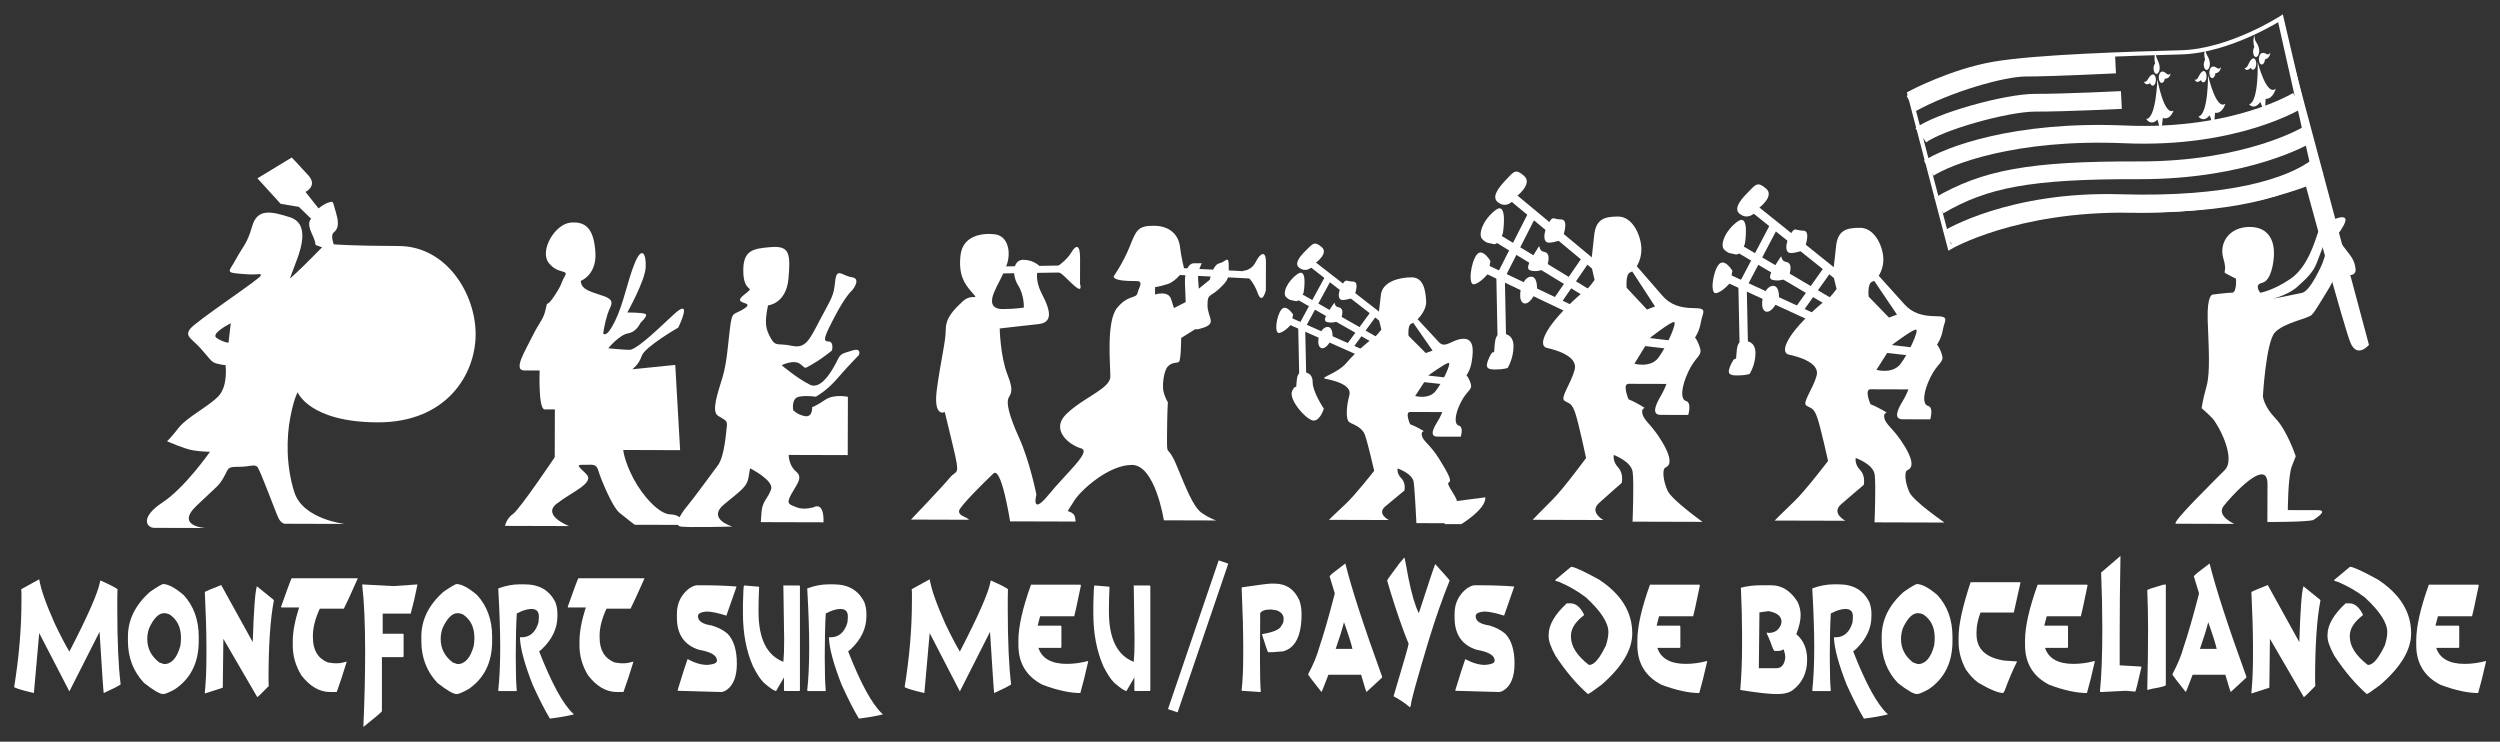 <?xml version="1.0" encoding="UTF-8" standalone="no"?>
<!-- Created with Inkscape (http://www.inkscape.org/) -->

<svg
   xmlns:dc="http://purl.org/dc/elements/1.1/"
   xmlns:cc="http://creativecommons.org/ns#"
   xmlns:rdf="http://www.w3.org/1999/02/22-rdf-syntax-ns#"
   xmlns:svg="http://www.w3.org/2000/svg"
   xmlns="http://www.w3.org/2000/svg"
   xmlns:sodipodi="http://sodipodi.sourceforge.net/DTD/sodipodi-0.dtd"
   xmlns:inkscape="http://www.inkscape.org/namespaces/inkscape"
   width="173.94mm"
   height="51.602mm"
   viewBox="0 0 616.323 182.84"
   id="svg10703"
   version="1.1"
   inkscape:version="0.91 r13725"
   sodipodi:docname="friseBlanc.svg"
   inkscape:export-filename="/home/mguillos/Downloads/frise.svg.png"
   inkscape:export-xdpi="90"
   inkscape:export-ydpi="90">
  <rect x="0" y="0" width="616.323" height="182.84" fill="#333333" stroke="none"/>
  <sodipodi:namedview
     id="base"
     pagecolor="#ffffff"
     bordercolor="#666666"
     borderopacity="1.0"
     inkscape:pageopacity="0.0"
     inkscape:pageshadow="2"
     inkscape:zoom="0.49497475"
     inkscape:cx="-224.27859"
     inkscape:cy="244.55406"
     inkscape:document-units="px"
     inkscape:current-layer="layer1"
     showgrid="false"
     fit-margin-top="1"
     fit-margin-left="1"
     fit-margin-right="1"
     fit-margin-bottom="1"
     inkscape:window-width="1366"
     inkscape:window-height="704"
     inkscape:window-x="0"
     inkscape:window-y="30"
     inkscape:window-maximized="1"
     units="mm" />
  <defs
     id="defs10705" />
  <g
     transform="translate(205.16,-278.806)"
     id="layer1"
     inkscape:groupmode="layer"
     inkscape:label="Layer 1">
    <path
       d="m 96.464,417.358 -12.5,36.666"
       style="fill:none;fill-opacity:1;fill-rule:evenodd;stroke:#ffffff;stroke-width:2.5;stroke-linecap:butt;stroke-linejoin:miter;stroke-miterlimit:10;stroke-dasharray:none;stroke-opacity:1"
       id="path6419"
       inkscape:connector-curvature="0" />
    <g
       transform="matrix(1.25,0,0,-1.25,-1074.073,887.358)"
       id="g8228">
      <g
         id="g6641"
         transform="translate(1151.322,384.262)">
        <path
           d="m 0,0 c 0,0 3.264,1.956 0.963,1.963 -2.3,0.007 -5.942,0.016 -5.942,0.016 0,0 0.02,6.682 0.791,8.646 l 0.774,1.964 c 0,0 -1.711,5.115 -4.004,7.479 -2.293,2.367 -2.479,4.332 -2.479,4.332 0,0 0.606,10.615 2.336,12.574 1.731,1.96 6.526,2.735 7.293,3.516 0.77,0.785 1.348,1.962 3.081,4.709 1.733,2.748 0.581,1.966 1.733,2.748 1.152,0.782 4.024,-0.406 3.838,1.559 -0.187,1.97 -1.142,2.759 -2.287,4.333 -1.146,1.574 -1.72,2.364 -2.49,1.186 -0.769,-1.176 -1.737,-4.32 -1.737,-4.32 0,0 -2.315,-5.497 -4.042,-5.886 -1.726,-0.385 -5.754,-1.163 -5.754,-1.163 0,0 3.071,0.78 4.799,2.345 1.731,1.568 3.074,2.744 3.848,4.707 0.772,1.966 1.351,3.534 1.351,3.534 0,0 2.496,1.566 3.266,2.743 0.771,1.177 1.733,2.747 0.392,2.751 -1.341,0.004 -4.221,-1.56 -4.8,-3.132 -0.58,-1.569 -1.938,-6.677 -5.394,-9.026 -3.457,-2.349 -5.949,-2.734 -5.949,-2.734 0,0 -1.337,1.579 0.39,1.967 1.725,0.386 2.31,3.924 2.316,5.889 0.006,1.964 -0.752,5.111 -4.777,5.122 -4.026,0.012 -6.143,-3.125 -5.194,-6.272 0.949,-3.151 -0.582,-2.358 0.949,-3.151 l 1.532,-0.79 c 0,0 0.183,-2.753 -0.775,-2.75 -0.958,0.003 -3.834,-0.38 -3.834,-0.38 0,0 -1.149,0.003 -0.973,-5.109 0.176,-5.111 0.547,-10.221 -0.229,-12.972 -0.775,-2.75 -0.971,-4.321 -0.971,-4.321 0,0 0.957,-0.789 2.103,-1.973 1.147,-1.182 4.769,-7.875 2.462,-10.226 -2.307,-2.353 -10.764,-10.583 -9.614,-10.587 1.15,-0.003 11.5,-0.033 11.5,-0.033 0,0 -3.636,1.583 -2.098,3.544 1.538,1.961 8.653,9.802 8.638,4.299 -0.016,-5.503 -0.022,-7.468 -0.022,-7.468 0,0 7.475,-0.022 9.01,0.367"
           style="fill:#ffffff;fill-opacity:1;fill-rule:nonzero;stroke:none"
           id="path6643"
           inkscape:connector-curvature="0" />
      </g>
      <g
         id="g6645"
         transform="translate(1145.09,483.344)">
        <path
           d="m 0,0 17.256,-64.521 c 0,0 -2.307,-2.743 -3.641,0.406 -1.332,3.146 -9.486,33.439 -9.486,33.439 L 5.855,-29.893 -0.768,-0.39 0,0 Z"
           style="fill:#ffffff;fill-opacity:1;fill-rule:nonzero;stroke:none"
           id="path6647"
           inkscape:connector-curvature="0" />
      </g>
      <g
         id="g6649"
         transform="translate(1063.665,428.348)">
        <path
           id="path6651"
           transform="matrix(0.8,0,0,-0.8,-368.535,58.494)"
           d="M 458.561 56.158 C 454.967 56.148 452.989 56.88 452.619 60.932 C 452.248 64.985 451.702 66.828 452.234 69.039 L 452.77 71.254 C 452.77 71.254 451.146 73.459 450.426 73.824 C 449.706 74.19 445.382 77.865 442.676 81.174 C 439.971 84.484 439.246 87.061 441.041 87.434 C 442.837 87.807 448.764 89.298 447.855 92.613 C 446.947 95.928 444.241 99.239 445.318 99.979 C 446.395 100.719 447.114 100.353 448.004 102.936 C 448.895 105.518 450.67 113.631 450.67 113.631 C 450.67 113.631 445.077 120.985 442.375 123.557 C 439.673 126.13 437.51 128.334 437.51 128.334 L 454.939 128.383 C 454.939 128.383 451.352 126.532 453.873 124.328 C 456.396 122.123 459.457 119.553 459.457 119.553 C 459.457 119.553 460.002 117.343 458.568 115.865 C 457.136 114.386 457.498 112.912 457.498 112.912 C 457.498 112.912 461.807 114.398 462.158 116.98 C 462.512 119.56 462.125 128.773 462.125 128.773 L 479.377 128.824 C 479.377 128.824 471.843 123.641 470.771 121.428 C 469.7 119.214 469.348 116.263 470.248 115.898 C 471.148 115.532 472.229 114.429 469.547 109.998 C 466.863 105.568 464.892 104.827 464.537 102.984 C 464.183 101.141 466.155 102.252 464.182 101.141 C 462.207 100.028 461.131 99.654 461.131 99.654 C 461.131 99.654 459.524 95.965 461.141 95.969 C 462.759 95.974 470.486 95.998 470.486 95.998 C 470.486 95.998 469.943 97.47 469.039 98.941 C 468.139 100.414 466.512 103.356 469.027 103.363 C 471.544 103.371 475.855 103.383 475.855 103.383 C 475.855 103.383 476.762 100.438 475.326 100.066 C 473.89 99.693 474.079 96.745 475.885 93.062 C 477.692 89.384 479.31 89.388 478.775 87.543 C 478.243 85.699 477.525 84.959 477.525 84.959 C 477.525 84.959 478.61 83.49 478.975 81.277 C 479.341 79.069 480.779 77.967 477.365 77.957 C 473.951 77.947 471.439 77.205 469.469 74.986 C 467.69 72.984 463.971 68.875 463.16 67.979 C 463.863 66.876 464.39 65.284 464.289 63.547 C 464.119 60.598 462.154 56.168 458.561 56.158 z M 462.031 69.213 L 467.664 77.561 L 465.686 78.291 L 460.668 73.117 C 460.668 73.117 460.318 69.802 461.578 69.436 C 461.725 69.393 461.878 69.313 462.031 69.213 z M 472.324 81.26 C 473.223 81.262 470.511 87.151 468.527 89.725 C 466.544 92.297 462.594 91.182 462.594 91.182 L 466.564 84.928 C 466.564 84.928 471.427 81.257 472.324 81.26 z "
           style="fill:#ffffff;fill-opacity:1;fill-rule:nonzero;stroke:none" />
      </g>
      <g
         id="g6653"
         transform="translate(1039.489,419.572)">
        <path
           d="M 0,0 C 0,0 1.869,-0.005 1.862,-2.364 1.855,-4.723 0.7,-6.488 0.7,-6.488 c 0,0 -0.863,-0.292 -2.444,-0.288 -1.581,0.005 -2.155,0.301 -1.144,2.362 1.013,2.06 0.863,-0.298 1.013,2.06 C -1.725,0.005 -1.149,0.004 0,0"
           style="fill:#ffffff;fill-opacity:1;fill-rule:nonzero;stroke:none"
           id="path6655"
           inkscape:connector-curvature="0" />
      </g>
      <g
         id="g6657"
         transform="translate(1042.01,445.805)">
        <path
           d="M 0,0 C 0,0 3.169,2.35 1.448,3.829 -0.273,5.308 -0.563,4.72 -2.292,2.955 -4.022,1.191 -4.889,-0.28 -3.741,-1.168 -2.594,-2.056 -1.156,-1.766 0,0"
           style="fill:#ffffff;fill-opacity:1;fill-rule:nonzero;stroke:none"
           id="path6659"
           inkscape:connector-curvature="0" />
      </g>
      <g
         id="g6661"
         transform="translate(1039.258,438.736)">
        <path
           d="M 0,0 C 0,0 1.023,6.189 -1.426,4.427 -3.873,2.664 -5.032,-0.28 -4.029,-1.167 -3.025,-2.055 -2.881,-1.761 -1.875,-2.059 -0.869,-2.355 0,0 0,0"
           style="fill:#ffffff;fill-opacity:1;fill-rule:nonzero;stroke:none"
           id="path6663"
           inkscape:connector-curvature="0" />
      </g>
      <g
         id="g6665"
         transform="translate(1036.799,433.437)">
        <path
           d="m 0,0 c 0,0 -1.574,2.659 -2.729,1.188 -1.154,-1.47 -1.742,-5.892 -0.447,-5.601 1.295,0.292 2.738,2.055 2.738,2.055 L 0,0 Z"
           style="fill:#ffffff;fill-opacity:1;fill-rule:nonzero;stroke:none"
           id="path6667"
           inkscape:connector-curvature="0" />
      </g>
      <g
         id="g6669"
         transform="translate(1045.983,428.103)">
        <path
           d="M 0,0 C 0,0 0.15,2.359 -1.144,2.362 -2.437,2.366 -3.449,0.306 -3.311,-1.464 -3.173,-3.233 -1.448,-3.533 0,0"
           style="fill:#ffffff;fill-opacity:1;fill-rule:nonzero;stroke:none"
           id="path6671"
           inkscape:connector-curvature="0" />
      </g>
      <g
         id="g6673"
         transform="translate(1047.863,432.226)">
        <path
           d="M 0,0 C 0,0 1.158,2.649 -0.422,2.95 -2.002,3.248 -0.848,5.015 -2.002,3.248 -3.158,1.483 -4.313,-0.283 -3.164,-0.58 -2.014,-0.879 -0.863,-0.587 0,0"
           style="fill:#ffffff;fill-opacity:1;fill-rule:nonzero;stroke:none"
           id="path6675"
           inkscape:connector-curvature="0" />
      </g>
      <g
         id="g6677"
         transform="translate(1050.898,437.524)">
        <path
           d="M 0,0 C 0,0 1.592,3.827 -0.133,3.832 -1.858,3.837 -1.712,4.722 -2.723,2.956 -3.734,1.189 -3.74,-0.579 -2.59,-0.583 -1.439,-0.586 0,0 0,0"
           style="fill:#ffffff;fill-opacity:1;fill-rule:nonzero;stroke:none"
           id="path6679"
           inkscape:connector-curvature="0" />
      </g>
      <g
         id="g6681"
         transform="translate(1040.572,446.103)">
        <path
           d="M 0,0 18.071,-14.498"
           style="fill:none;stroke:#ffffff;stroke-width:1.647;stroke-linecap:butt;stroke-linejoin:miter;stroke-miterlimit:10;stroke-dasharray:none;stroke-opacity:1"
           id="path6683"
           inkscape:connector-curvature="0" />
      </g>
      <g
         id="g6685"
         transform="translate(1037.531,438.152)">
        <path
           d="M 0,0 19.086,-11.259"
           style="fill:none;stroke:#ffffff;stroke-width:1.647;stroke-linecap:butt;stroke-linejoin:miter;stroke-miterlimit:10;stroke-dasharray:none;stroke-opacity:1"
           id="path6687"
           inkscape:connector-curvature="0" />
      </g>
      <g
         id="g6689"
         transform="translate(1035.213,432.263)">
        <path
           d="M 0,0 18.09,-8.309"
           style="fill:none;stroke:#ffffff;stroke-width:1.647;stroke-linecap:butt;stroke-linejoin:miter;stroke-miterlimit:10;stroke-dasharray:none;stroke-opacity:1"
           id="path6691"
           inkscape:connector-curvature="0" />
      </g>
      <g
         id="g6693"
         transform="translate(1045.162,442.554)">
        <path
           d="M 0,0 -6.359,-12.071"
           style="fill:none;stroke:#ffffff;stroke-width:1.647;stroke-linecap:butt;stroke-linejoin:miter;stroke-miterlimit:10;stroke-dasharray:none;stroke-opacity:1"
           id="path6695"
           inkscape:connector-curvature="0" />
      </g>
      <g
         id="g6697"
         transform="translate(1038.803,430.482)">
        <path
           d="M 0,0 0.252,-12.384"
           style="fill:none;stroke:#ffffff;stroke-width:1.647;stroke-linecap:butt;stroke-linejoin:miter;stroke-miterlimit:10;stroke-dasharray:none;stroke-opacity:1"
           id="path6699"
           inkscape:connector-curvature="0" />
      </g>
      <g
         id="g6701"
         transform="translate(1055.775,433.972)">
        <path
           d="M 0,0 -6.063,-8.532"
           style="fill:none;stroke:#ffffff;stroke-width:1.647;stroke-linecap:butt;stroke-linejoin:miter;stroke-miterlimit:10;stroke-dasharray:none;stroke-opacity:1"
           id="path6703"
           inkscape:connector-curvature="0" />
      </g>
      <g
         id="g6705"
         transform="translate(1068.382,418.899)" />
      <g
         id="g6709"
         transform="translate(1072.977,417.412)">
        <path
           d="M 0,0 -7.903,0.907"
           style="fill:none;stroke:#ffffff;stroke-width:1.647;stroke-linecap:butt;stroke-linejoin:miter;stroke-miterlimit:10;stroke-dasharray:none;stroke-opacity:1"
           id="path6711"
           inkscape:connector-curvature="0" />
      </g>
      <g
         id="g6713"
         transform="translate(1015.945,430.083)">
        <path
           id="path6715"
           transform="matrix(0.8,0,0,-0.8,-320.815,56.759)"
           d="M 398.912 53.383 C 395.318 53.373 393.341 54.129 392.971 58.33 C 392.597 62.525 392.053 64.432 392.586 66.725 L 393.119 69.018 C 393.119 69.018 391.493 71.306 390.773 71.686 C 390.053 72.063 385.732 75.868 383.025 79.297 C 380.32 82.724 379.593 85.396 381.391 85.779 C 383.186 86.168 389.11 87.709 388.201 91.146 C 387.294 94.579 384.589 98.007 385.666 98.775 C 386.742 99.543 387.46 99.16 388.352 101.836 C 389.242 104.511 391.014 112.914 391.014 112.914 C 391.014 112.914 385.421 120.535 382.719 123.197 C 380.016 125.865 377.854 128.148 377.854 128.148 L 395.281 128.199 C 395.281 128.199 391.695 126.28 394.219 123.996 C 396.74 121.711 399.801 119.047 399.801 119.047 C 399.801 119.047 400.348 116.759 398.914 115.229 C 397.482 113.697 397.846 112.17 397.846 112.17 C 397.846 112.17 402.153 113.711 402.504 116.385 C 402.858 119.056 402.469 128.602 402.469 128.602 L 419.721 128.652 C 419.721 128.652 412.19 123.281 411.117 120.99 C 410.046 118.695 409.692 115.643 410.594 115.262 C 411.493 114.882 412.576 113.742 409.895 109.154 C 407.211 104.563 405.235 103.79 404.883 101.883 C 404.53 99.973 406.504 101.124 404.531 99.973 C 402.556 98.824 401.479 98.438 401.479 98.438 C 401.479 98.438 399.871 94.617 401.488 94.621 C 403.106 94.625 410.834 94.648 410.834 94.648 C 410.834 94.648 410.289 96.172 409.387 97.699 C 408.484 99.222 406.859 102.273 409.375 102.279 C 411.89 102.287 416.201 102.299 416.201 102.299 C 416.201 102.299 417.108 99.245 415.672 98.861 C 414.234 98.474 414.425 95.422 416.232 91.605 C 418.04 87.794 419.658 87.797 419.125 85.889 C 418.591 83.979 417.873 83.215 417.873 83.215 C 417.873 83.215 418.956 81.692 419.322 79.402 C 419.689 77.112 421.13 75.971 417.715 75.961 C 414.301 75.951 411.788 75.18 409.818 72.883 C 408.039 70.809 404.32 66.554 403.51 65.627 C 404.213 64.486 404.741 62.835 404.641 61.035 C 404.468 57.98 402.506 53.394 398.912 53.383 z M 402.381 66.904 L 408.014 75.551 L 406.033 76.311 L 401.02 70.949 C 401.02 70.949 400.67 67.513 401.93 67.133 C 402.076 67.089 402.228 67.007 402.381 66.904 z M 412.674 79.383 C 413.573 79.385 410.86 85.485 408.875 88.15 C 406.89 90.817 402.939 89.66 402.939 89.66 L 406.912 83.182 C 406.912 83.182 411.776 79.38 412.674 79.383 z "
           style="fill:#ffffff;fill-opacity:1;fill-rule:nonzero;stroke:none" />
      </g>
      <g
         id="g6717"
         transform="translate(991.769,420.99)">
        <path
           d="M 0,0 C 0,0 1.869,-0.006 1.862,-2.45 1.854,-4.895 0.699,-6.722 0.699,-6.722 c 0,0 -0.863,-0.304 -2.444,-0.299 -1.581,0.004 -2.155,0.312 -1.143,2.448 1.012,2.135 0.862,-0.31 1.012,2.135 C -1.725,0.005 -1.149,0.003 0,0"
           style="fill:#ffffff;fill-opacity:1;fill-rule:nonzero;stroke:none"
           id="path6719"
           inkscape:connector-curvature="0" />
      </g>
      <g
         id="g6721"
         transform="translate(994.29,448.166)">
        <path
           d="M 0,0 C 0,0 3.171,2.432 1.449,3.964 -0.271,5.496 -0.56,4.885 -2.291,3.057 -4.021,1.231 -4.888,-0.293 -3.741,-1.214 -2.593,-2.134 -1.155,-1.831 0,0"
           style="fill:#ffffff;fill-opacity:1;fill-rule:nonzero;stroke:none"
           id="path6723"
           inkscape:connector-curvature="0" />
      </g>
      <g
         id="g6725"
         transform="translate(991.539,440.841)">
        <path
           d="M 0,0 C 0,0 1.023,6.412 -1.425,4.585 -3.875,2.762 -5.033,-0.29 -4.029,-1.208 -3.025,-2.129 -2.881,-1.823 -1.876,-2.133 -0.87,-2.439 0,0 0,0"
           style="fill:#ffffff;fill-opacity:1;fill-rule:nonzero;stroke:none"
           id="path6727"
           inkscape:connector-curvature="0" />
      </g>
      <g
         id="g6729"
         transform="translate(989.078,435.353)">
        <path
           d="m 0,0 c 0,0 -1.572,2.752 -2.727,1.229 -1.154,-1.524 -1.743,-6.104 -0.449,-5.801 1.295,0.3 2.738,2.129 2.738,2.129 L 0,0 Z"
           style="fill:#ffffff;fill-opacity:1;fill-rule:nonzero;stroke:none"
           id="path6731"
           inkscape:connector-curvature="0" />
      </g>
      <g
         id="g6733"
         transform="translate(998.263,429.827)">
        <path
           d="M 0,0 C 0,0 0.15,2.443 -1.144,2.447 -2.437,2.451 -3.449,0.316 -3.312,-1.518 -3.172,-3.35 -1.448,-3.66 0,0"
           style="fill:#ffffff;fill-opacity:1;fill-rule:nonzero;stroke:none"
           id="path6735"
           inkscape:connector-curvature="0" />
      </g>
      <g
         id="g6737"
         transform="translate(1000.144,434.096)">
        <path
           d="m 0,0 c 0,0 1.156,2.749 -0.424,3.057 -1.58,0.31 -0.425,2.139 -1.58,0.31 C -3.159,1.538 -4.314,-0.29 -3.165,-0.599 -2.016,-0.907 -0.865,-0.605 0,0"
           style="fill:#ffffff;fill-opacity:1;fill-rule:nonzero;stroke:none"
           id="path6739"
           inkscape:connector-curvature="0" />
      </g>
      <g
         id="g6741"
         transform="translate(1003.179,439.587)">
        <path
           d="M 0,0 C 0,0 1.593,3.967 -0.132,3.972 -1.858,3.977 -1.712,4.891 -2.723,3.063 -3.733,1.231 -3.739,-0.6 -2.59,-0.604 -1.439,-0.606 0,0 0,0"
           style="fill:#ffffff;fill-opacity:1;fill-rule:nonzero;stroke:none"
           id="path6743"
           inkscape:connector-curvature="0" />
      </g>
      <g
         id="g6745"
         transform="translate(992.854,448.474)">
        <path
           d="M 0,0 18.07,-15.017"
           style="fill:none;stroke:#ffffff;stroke-width:1.676;stroke-linecap:butt;stroke-linejoin:miter;stroke-miterlimit:10;stroke-dasharray:none;stroke-opacity:1"
           id="path6747"
           inkscape:connector-curvature="0" />
      </g>
      <g
         id="g6749"
         transform="translate(989.811,440.234)">
        <path
           d="M 0,0 19.086,-11.658"
           style="fill:none;stroke:#ffffff;stroke-width:1.676;stroke-linecap:butt;stroke-linejoin:miter;stroke-miterlimit:10;stroke-dasharray:none;stroke-opacity:1"
           id="path6751"
           inkscape:connector-curvature="0" />
      </g>
      <g
         id="g6753"
         transform="translate(987.494,434.133)">
        <path
           d="M 0,0 18.088,-8.603"
           style="fill:none;stroke:#ffffff;stroke-width:1.676;stroke-linecap:butt;stroke-linejoin:miter;stroke-miterlimit:10;stroke-dasharray:none;stroke-opacity:1"
           id="path6755"
           inkscape:connector-curvature="0" />
      </g>
      <g
         id="g6757"
         transform="translate(997.443,444.795)">
        <path
           d="M 0,0 -6.361,-12.503"
           style="fill:none;stroke:#ffffff;stroke-width:1.676;stroke-linecap:butt;stroke-linejoin:miter;stroke-miterlimit:10;stroke-dasharray:none;stroke-opacity:1"
           id="path6759"
           inkscape:connector-curvature="0" />
      </g>
      <g
         id="g6761"
         transform="translate(991.082,432.292)">
        <path
           d="M 0,0 0.252,-12.829"
           style="fill:none;stroke:#ffffff;stroke-width:1.676;stroke-linecap:butt;stroke-linejoin:miter;stroke-miterlimit:10;stroke-dasharray:none;stroke-opacity:1"
           id="path6763"
           inkscape:connector-curvature="0" />
      </g>
      <g
         id="g6765"
         transform="translate(1008.056,435.907)">
        <path
           d="M 0,0 -6.063,-8.838"
           style="fill:none;stroke:#ffffff;stroke-width:1.676;stroke-linecap:butt;stroke-linejoin:miter;stroke-miterlimit:10;stroke-dasharray:none;stroke-opacity:1"
           id="path6767"
           inkscape:connector-curvature="0" />
      </g>
      <g
         id="g6769"
         transform="translate(1020.66,420.296)" />
      <g
         id="g6773"
         transform="translate(1025.256,418.756)">
        <path
           d="M 0,0 -7.903,0.939"
           style="fill:none;stroke:#ffffff;stroke-width:1.676;stroke-linecap:butt;stroke-linejoin:miter;stroke-miterlimit:10;stroke-dasharray:none;stroke-opacity:1"
           id="path6775"
           inkscape:connector-curvature="0" />
      </g>
      <g
         id="g6777"
         transform="translate(972.926,420.618)">
        <path
           id="path6779"
           transform="matrix(0.8,0,0,-0.8,-277.796,66.223)"
           d="M 348.018 68.371 C 344.971 68.362 340.735 69.436 340.42 72.768 C 340.106 76.096 339.644 77.608 340.096 79.43 L 340.547 81.246 C 340.547 81.246 339.173 83.063 338.562 83.361 C 337.952 83.661 334.289 86.681 331.998 89.398 C 329.704 92.121 325.222 93.065 326.744 93.371 C 328.265 93.682 333.43 94.718 332.662 97.441 C 331.891 100.166 331.73 103.466 332.643 104.076 C 333.554 104.686 335.76 105.16 336.514 107.281 C 337.27 109.407 338.775 116.072 338.775 116.072 C 338.775 116.072 334.034 122.118 331.744 124.23 C 329.454 126.347 327.623 128.156 327.623 128.156 L 342.393 128.199 C 342.393 128.199 339.352 126.677 341.488 124.867 C 343.626 123.056 346.223 120.941 346.223 120.941 C 346.223 120.941 346.683 119.125 345.469 117.91 C 344.252 116.7 344.562 115.486 344.562 115.486 C 344.562 115.486 348.21 116.711 348.512 118.83 C 348.809 120.95 349.188 128.965 349.188 128.965 L 357.367 128.99 C 357.367 128.99 359.91 124.766 359 122.947 C 358.091 121.126 356.454 119.19 357.217 118.889 C 357.978 118.587 357.044 116.736 354.771 113.09 C 352.498 109.452 350.824 108.841 350.525 107.322 C 350.224 105.812 351.897 106.724 350.225 105.812 C 348.553 104.896 347.639 104.59 347.639 104.59 C 347.639 104.59 346.276 101.559 347.646 101.562 C 349.018 101.567 355.566 101.586 355.566 101.586 C 355.566 101.586 355.106 102.793 354.342 104.004 C 353.577 105.211 352.199 107.632 354.33 107.639 C 356.463 107.645 360.119 107.656 360.119 107.656 C 360.119 107.656 360.887 105.234 359.668 104.928 C 358.452 104.623 358.613 102.199 360.143 99.174 C 361.674 96.15 363.047 96.153 362.592 94.637 C 362.141 93.122 361.531 92.514 361.531 92.514 C 361.531 92.514 362.449 91.307 362.758 89.488 C 363.069 87.675 363.806 83.525 360.912 83.518 C 358.018 83.509 356.373 86.14 354.703 84.316 C 353.231 82.711 350.285 79.556 349.482 78.695 C 350.566 77.608 351.69 75.878 351.594 74.277 C 351.447 71.854 351.063 68.379 348.018 68.371 z M 348.398 79.572 L 353.174 86.432 L 351.498 87.035 L 347.244 82.779 C 347.244 82.779 346.948 80.056 348.016 79.756 C 348.125 79.725 348.26 79.652 348.398 79.572 z M 357.123 89.473 C 357.887 89.475 355.589 94.316 353.906 96.43 C 352.224 98.548 348.879 97.627 348.879 97.627 L 352.242 92.486 C 352.242 92.486 356.363 89.47 357.123 89.473 z "
           style="fill:#ffffff;fill-opacity:1;fill-rule:nonzero;stroke:none" />
      </g>
      <g
         id="g6781"
         transform="translate(952.438,413.408)">
        <path
           d="M 0,0 C 0,0 1.584,-0.005 1.578,-1.945 1.572,-3.884 3.783,-7.16 3.783,-7.16 c 0,0 -0.679,-2.357 -2.019,-2.353 -1.342,0.004 -5.07,4.189 -4.211,5.884 0.857,1.693 0.73,-0.245 0.857,1.693 C -1.461,0.004 -0.975,0.003 0,0"
           style="fill:#ffffff;fill-opacity:1;fill-rule:nonzero;stroke:none"
           id="path6783"
           inkscape:connector-curvature="0" />
      </g>
      <g
         id="g6785"
         transform="translate(954.57,434.965)">
        <path
           d="M 0,0 C 0,0 2.687,1.93 1.229,3.146 -0.23,4.361 -0.477,3.879 -1.941,2.428 -3.408,0.978 -4.143,-0.231 -3.17,-0.96 -2.197,-1.69 -0.979,-1.449 0,0"
           style="fill:#ffffff;fill-opacity:1;fill-rule:nonzero;stroke:none"
           id="path6787"
           inkscape:connector-curvature="0" />
      </g>
      <g
         id="g6789"
         transform="translate(952.238,429.157)">
        <path
           d="M 0,0 C 0,0 0.868,5.087 -1.206,3.637 -3.281,2.189 -4.264,-0.23 -3.412,-0.961 -2.563,-1.691 -2.439,-1.447 -1.588,-1.694 -0.734,-1.936 0,0 0,0"
           style="fill:#ffffff;fill-opacity:1;fill-rule:nonzero;stroke:none"
           id="path6791"
           inkscape:connector-curvature="0" />
      </g>
      <g
         id="g6793"
         transform="translate(950.155,424.803)">
        <path
           d="m 0,0 c 0,0 -1.333,2.182 -2.313,0.974 -0.977,-1.209 -1.475,-4.842 -0.377,-4.603 1.096,0.24 2.32,1.69 2.32,1.69 L 0,0 Z"
           style="fill:#ffffff;fill-opacity:1;fill-rule:nonzero;stroke:none"
           id="path6795"
           inkscape:connector-curvature="0" />
      </g>
      <g
         id="g6797"
         transform="translate(957.939,420.416)">
        <path
           d="M 0,0 C 0,0 0.128,1.941 -0.969,1.944 -2.065,1.947 -2.922,0.254 -2.805,-1.203 -2.688,-2.655 -1.226,-2.903 0,0"
           style="fill:#ffffff;fill-opacity:1;fill-rule:nonzero;stroke:none"
           id="path6799"
           inkscape:connector-curvature="0" />
      </g>
      <g
         id="g6801"
         transform="translate(959.535,423.803)">
        <path
           d="M 0,0 C 0,0 0.979,2.181 -0.359,2.424 -1.699,2.673 -0.721,4.122 -1.699,2.673 -2.678,1.222 -3.658,-0.229 -2.683,-0.476 -1.709,-0.721 -0.733,-0.481 0,0"
           style="fill:#ffffff;fill-opacity:1;fill-rule:nonzero;stroke:none"
           id="path6803"
           inkscape:connector-curvature="0" />
      </g>
      <g
         id="g6805"
         transform="translate(962.106,428.158)">
        <path
           d="M 0,0 C 0,0 1.348,3.147 -0.113,3.151 -1.576,3.155 -1.451,3.881 -2.309,2.429 -3.166,0.979 -3.17,-0.475 -2.195,-0.478 -1.22,-0.48 0,0 0,0"
           style="fill:#ffffff;fill-opacity:1;fill-rule:nonzero;stroke:none"
           id="path6807"
           inkscape:connector-curvature="0" />
      </g>
      <g
         id="g6809"
         transform="translate(953.354,435.211)">
        <path
           d="M 0,0 15.316,-11.918"
           style="fill:none;stroke:#ffffff;stroke-width:1.375;stroke-linecap:butt;stroke-linejoin:miter;stroke-miterlimit:10;stroke-dasharray:none;stroke-opacity:1"
           id="path6811"
           inkscape:connector-curvature="0" />
      </g>
      <g
         id="g6813"
         transform="translate(950.775,428.676)">
        <path
           d="M 0,0 16.177,-9.254"
           style="fill:none;stroke:#ffffff;stroke-width:1.375;stroke-linecap:butt;stroke-linejoin:miter;stroke-miterlimit:10;stroke-dasharray:none;stroke-opacity:1"
           id="path6815"
           inkscape:connector-curvature="0" />
      </g>
      <g
         id="g6817"
         transform="translate(948.812,423.834)">
        <path
           d="M 0,0 15.332,-6.825"
           style="fill:none;stroke:#ffffff;stroke-width:1.375;stroke-linecap:butt;stroke-linejoin:miter;stroke-miterlimit:10;stroke-dasharray:none;stroke-opacity:1"
           id="path6819"
           inkscape:connector-curvature="0" />
      </g>
      <g
         id="g6821"
         transform="translate(957.244,432.294)">
        <path
           d="M 0,0 -5.391,-9.919"
           style="fill:none;stroke:#ffffff;stroke-width:1.375;stroke-linecap:butt;stroke-linejoin:miter;stroke-miterlimit:10;stroke-dasharray:none;stroke-opacity:1"
           id="path6823"
           inkscape:connector-curvature="0" />
      </g>
      <g
         id="g6825"
         transform="translate(951.854,422.375)">
        <path
           d="M 0,0 0.215,-10.18"
           style="fill:none;stroke:#ffffff;stroke-width:1.375;stroke-linecap:butt;stroke-linejoin:miter;stroke-miterlimit:10;stroke-dasharray:none;stroke-opacity:1"
           id="path6827"
           inkscape:connector-curvature="0" />
      </g>
      <g
         id="g6829"
         transform="translate(966.239,425.239)">
        <path
           d="M 0,0 -5.138,-7.01"
           style="fill:none;stroke:#ffffff;stroke-width:1.375;stroke-linecap:butt;stroke-linejoin:miter;stroke-miterlimit:10;stroke-dasharray:none;stroke-opacity:1"
           id="path6831"
           inkscape:connector-curvature="0" />
      </g>
      <g
         id="g6833"
         transform="translate(976.924,412.853)" />
      <g
         id="g6837"
         transform="translate(980.818,411.627)">
        <path
           d="M 0,0 -6.697,0.748"
           style="fill:none;stroke:#ffffff;stroke-width:1.375;stroke-linecap:butt;stroke-linejoin:miter;stroke-miterlimit:10;stroke-dasharray:none;stroke-opacity:1"
           id="path6839"
           inkscape:connector-curvature="0" />
      </g>
      <g
         id="g6841"
         transform="translate(988.082,388.762)">
        <path
           d="m 0,0 -6.615,-0.866 -1.45,-4.418 3.306,-0.009 c 0,0 4.896,2.934 4.759,5.293"
           style="fill:#ffffff;fill-opacity:1;fill-rule:nonzero;stroke:none"
           id="path6843"
           inkscape:connector-curvature="0" />
      </g>
      <g
         id="g6845"
         transform="translate(943.215,432.527)">
        <path
           d="M 0,0 -18.973,0.939"
           style="fill:none;stroke:#ffffff;stroke-width:1.375;stroke-linecap:butt;stroke-linejoin:miter;stroke-miterlimit:10;stroke-dasharray:none;stroke-opacity:1"
           id="path6847"
           inkscape:connector-curvature="0" />
      </g>
      <g
         id="g6849"
         transform="translate(905.986,433.813)">
        <path
           d="M 0,0 -15.67,-0.248"
           style="fill:none;stroke:#ffffff;stroke-width:1.375;stroke-linecap:butt;stroke-linejoin:miter;stroke-miterlimit:10;stroke-dasharray:none;stroke-opacity:1"
           id="path6851"
           inkscape:connector-curvature="0" />
      </g>
      <g
         id="g6853"
         transform="translate(914.751,432.313)">
        <path
           d="m 0,0 c 0,0 1.877,2.649 3.179,5.889 1.303,3.239 1.593,4.123 4.756,4.114 3.162,-0.009 4.882,-1.783 5.164,-4.143 0.281,-2.36 0.849,-4.425 0.849,-4.425 0,0 -1.445,-2.355 -3.314,-2.939 C 8.763,-2.088 8.188,-2.087 8.188,-2.087 L 8.183,-3.561 c 0,0 2.591,0.878 3.161,-0.893 l 0.57,-1.771 2.304,1.172 c 0,0 10e-4,0.59 -0.134,3.539 -0.136,2.949 0.874,4.125 1.736,4.123 0.863,-0.003 1.581,-0.005 1.581,-0.005 0,0 -0.867,-1.47 -0.728,-3.241 l 0.139,-1.769 2.162,1.762 c 0,0 0.583,2.948 1.878,3.239 1.294,0.29 1.874,1.762 1.867,-0.596 -0.007,-2.358 -0.007,-2.653 -1.882,-4.417 -1.874,-1.764 -2.303,-0.877 -2.309,-3.235 -0.007,-2.36 1.858,-3.544 -0.732,-4.421 -2.59,-0.878 -0.717,0.296 -2.59,-0.878 l -1.871,-1.173 c 0,0 -0.014,-4.423 -0.445,-4.717 -0.434,-0.293 -1.295,0.004 -2.16,-0.878 -0.864,-0.883 -1.161,-3.831 -0.876,-5.01 0.284,-1.182 0.856,-2.066 0.856,-2.066 0,0 -0.15,-2.359 -0.163,-6.781 -0.013,-4.423 -0.003,-1.181 1.852,-5.608 1.856,-4.428 3.283,-8.264 5.004,-9.449 1.722,-1.183 2.87,-1.483 2.87,-1.483 l -10.349,0.03 c 0,0 -1.693,10.914 -6.294,10.927 -4.6,0.014 -10.076,-4.984 -11.377,-7.043 l -1.299,-2.06 c 0,0 1.293,-0.299 1.435,-1.183 l 0.141,-0.885 -12.937,0.037 c 0,0 -1.696,10.913 -3.281,9.444 -1.584,-1.469 -6.63,-6.466 -6.776,-7.351 -0.146,-0.885 1.146,-1.183 1.576,-1.479 l 0.431,-0.297 -11.5,0.034 c 0,0 6.2,6.468 7.642,8.234 1.443,1.765 2.156,-0.007 0.594,6.484 l -1.562,6.491 c 0,0 -2.304,-1.173 -1.569,4.426 0.736,5.602 1.752,9.432 1.759,11.791 0.007,2.358 1.448,3.828 3.322,5.591 1.874,1.765 3.45,-0.01 1.874,1.765 -1.576,1.772 -2.721,3.546 -2.278,7.378 0.442,3.83 4.182,4.409 6.768,4.107 2.586,-0.303 3.296,-3.548 2.282,-6.198 -1.015,-2.65 -1.735,-3.533 -2.46,-5.3 -0.723,-1.767 -0.584,-3.241 1.717,-3.248 2.3,-0.007 4.169,0.283 4.169,0.283 0,0 0.151,2.357 -1.137,4.426 -1.288,2.067 -0.993,5.015 1.021,5.009 2.011,-0.006 3.159,-1.189 3.159,-1.189 0,0 -1.3,-2.06 0.557,-5.603 1.86,-3.543 1.997,-5.608 -0.734,-5.895 -2.732,-0.288 -7.621,-0.862 -7.621,-0.862 0,0 0.127,-5.602 1.555,-9.144 1.426,-3.544 0.42,-3.835 0.128,-4.719 -0.289,-0.885 -0.007,-2.948 2.135,-7.673 2.143,-4.723 3.418,-11.213 3.418,-11.213 0,0 -1.163,-4.42 2.444,-0.007 3.606,4.411 8.505,8.526 6.351,9.121 -2.154,0.597 -6.17,3.556 -2.855,6.79 3.316,3.233 8.639,4.987 8.646,7.347 0.007,2.358 -0.831,10.911 1.333,13.559 2.163,2.647 3.742,1.757 4.034,2.936 0.29,1.179 1.299,2.355 -0.281,2.359 C 2.872,-0.893 0.142,-0.885 0,0"
           style="fill:#ffffff;fill-opacity:1;fill-rule:nonzero;stroke:none"
           id="path6855"
           inkscape:connector-curvature="0" />
      </g>
      <g
         id="g6857"
         transform="translate(940.197,433.421)">
        <path
           d="M 0,0 C 0,0 1.727,-0.005 2.594,1.761 3.461,3.527 4.613,4.114 4.606,1.755 4.6,-0.604 4.59,-3.846 4.59,-3.846 c 0,0 -0.727,-2.946 -1.582,-0.586 -0.858,2.361 -2.004,3.248 -2.004,3.248 L 0,0 Z"
           style="fill:#ffffff;fill-opacity:1;fill-rule:nonzero;stroke:none"
           id="path6859"
           inkscape:connector-curvature="0" />
      </g>
      <g
         id="g6861"
         transform="translate(903.832,434.41)">
        <path
           d="M 0,0 C 0,0 1.729,1.175 2.595,2.646 3.463,4.118 4.326,4.409 4.316,1.461 4.309,-1.487 4.303,-3.551 4.303,-3.551 c 0,0 0.57,-1.77 -0.865,-0.587 C 2.004,-2.955 0.572,-1.182 -0.146,-1.18 -0.865,-1.178 0,0 0,0"
           style="fill:#ffffff;fill-opacity:1;fill-rule:nonzero;stroke:none"
           id="path6863"
           inkscape:connector-curvature="0" />
      </g>
      <g
         id="g6865"
         transform="translate(846.597,426.614)">
        <path
           d="m 0,0 c 0,0 3.595,0.285 4.04,5.296 0.445,5.01 0.162,6.485 -3.432,6.201 C -2.985,11.213 -4.999,10.923 -4.868,6.5 -4.737,2.077 -2.144,4.135 -4.737,2.077 -7.331,0.021 -2.44,0.892 -4.601,-0.576 -6.762,-2.044 -7.046,-0.865 -7.487,-4.4 c -0.442,-3.538 -0.595,-6.781 -1.465,-9.726 -0.871,-2.948 -2.32,-6.776 -0.885,-7.664 1.435,-0.889 1.865,-0.89 1.719,-2.07 -0.148,-1.178 -0.449,-5.895 -1.747,-7.661 -1.299,-1.764 -5.197,-7.06 -6.206,-8.236 -1.009,-1.176 -2.453,-3.531 -1.305,-3.829 1.15,-0.298 10.352,-0.03 10.352,-0.03 0,0 -5.172,1.488 -1.571,4.427 3.603,2.937 4.468,3.525 4.76,5.293 l 0.293,1.769 c 0,0 4.736,-2.373 4.156,-4.141 -0.58,-1.766 -1.731,-2.353 -1.881,-4.417 l -0.15,-2.063 12.363,-0.035 c 0,0 0.299,4.126 -2.005,2.954 0,0 -1.87,-0.585 -3.306,0.01 -1.436,0.592 -2.155,0.594 -0.998,2.656 1.155,2.06 2.309,3.236 0.875,4.419 -1.435,1.183 -1.429,3.248 -1.429,3.248 l 11.645,-0.033 0.033,11.497 c 0,0 -2.731,0.598 -4.458,-0.576 -1.728,-1.174 -2.593,-1.467 -2.593,-1.467 0,0 0.139,-2.065 -1.441,-1.764 -1.581,0.299 -2.297,1.186 -2.297,1.186 0,0 -0.424,2.359 1.158,2.648 1.582,0.292 3.305,-0.009 3.305,-0.009 0,0 2.16,1.174 4.179,3.528 2.02,2.353 4.326,4.705 4.326,4.705 0,0 0.581,1.472 -1.291,0.887 -1.87,-0.583 -2.301,-0.582 -2.88,-1.759 -0.578,-1.178 -3.037,-6.184 -5.477,-4.998 -2.44,1.187 -5.595,3.85 -5.595,3.85 0,0 2.304,1.173 3.595,0.284 1.291,-0.888 0.572,-1.181 2.588,-0.007 2.016,1.173 3.744,2.642 3.744,2.642 0,0 0.437,1.769 -0.713,1.772 -1.15,0.004 -0.859,0.887 1.309,5.008 2.168,4.121 3.32,5.002 3.32,5.002 0,0 2.02,2.354 0.008,2.655 C 14.535,5.854 13.534,7.627 13.239,4.68 12.942,1.731 12.511,1.438 10.343,-2.683 8.175,-6.806 7.45,-8.57 4.721,-7.974 1.991,-7.376 1.558,-8.26 0.557,-6.487 -0.444,-4.715 -0.729,-3.535 0,0"
           style="fill:#ffffff;fill-opacity:1;fill-rule:nonzero;stroke:none"
           id="path6867"
           inkscape:connector-curvature="0" />
      </g>
      <g
         id="g6869"
         transform="translate(809.667,431.438)">
        <path
           d="M 0,0 C 0,0 3.165,1.169 2.892,5.593 2.616,10.017 1.184,11.79 -1.979,11.504 -5.143,11.219 -8.177,5.92 -6.315,3.556 -4.452,1.191 -2.293,2.365 -3.16,0.894 c -0.866,-1.471 -0.29,-1.179 -2.023,-3.828 -1.734,-2.649 -1.296,-0.585 -1.734,-2.649 -0.436,-2.063 -1.156,-2.355 -2.602,-5.298 -1.446,-2.944 -3.901,-6.77 -1.601,-6.777 2.301,-0.006 3.019,-0.009 3.019,-0.009 0,0 -0.31,-7.666 0.985,-7.67 1.293,-0.003 2.012,-0.005 2.012,-0.005 l -0.028,-9.434 c 0,0 -6.93,-10.3 -8.226,-11.181 -1.295,-0.881 -1.588,-2.355 -1.588,-2.355 l 12.65,-0.036 c 0,0 -5.457,2.079 -2.432,4.429 3.028,2.351 7.631,4.107 5.768,5.881 -1.863,1.774 -1.863,1.774 -0.282,1.769 1.581,-0.004 2.301,0.289 2.727,-1.187 0.427,-1.475 2.711,-7.083 4.146,-8.266 1.434,-1.184 3.013,-2.368 3.013,-2.368 l 10.349,-0.03 c 0,0 -1.144,2.067 -3.301,2.073 -2.156,0.006 -5.452,3.554 -7.311,7.098 -1.859,3.543 -1.995,5.607 -1.995,5.607 l 11.212,-0.032 -0.958,16.81 -8.484,-0.861 c 0,0 1.296,0.881 1.876,2.649 0.58,1.766 7.204,5.581 7.204,5.581 0,0 3.181,6.475 -1.143,2.361 -4.324,-4.114 -7.351,-6.76 -8.501,-6.757 -1.15,0.004 -4.168,0.309 -4.168,0.309 0,0 2.164,2.645 3.889,2.936 1.727,0.289 2.451,2.057 2.451,2.057 0,0 1.585,1.469 1.011,1.767 -0.574,0.295 -3.592,0.304 -3.592,0.304 0,0 3.466,6.181 3.619,8.834 0.151,2.655 -0.706,4.425 -2.155,0.891 C 9.2,-0.026 8.469,-4.446 6.733,-7.979 c -1.735,-3.535 -2.306,-2.352 -2.306,-2.352 0,0 0.293,2.062 0.873,3.83 0.58,1.766 1.733,2.647 -0.852,3.54 C 1.862,-2.069 0.139,-1.771 0,0"
           style="fill:#ffffff;fill-opacity:1;fill-rule:nonzero;stroke:none"
           id="path6871"
           inkscape:connector-curvature="0" />
      </g>
      <g
         id="g6873"
         transform="translate(752.668,455.778)">
        <path
           id="path6875"
           transform="matrix(0.8,0,0,-0.8,-57.538,31.063)"
           d="M 71.922 38.83 L 63.463 43.963 L 69.193 50.246 L 73.684 50.996 L 76.73 53.953 C 76.73 53.953 75.47 54.686 76.898 57.639 C 78.328 60.59 77.251 60.219 78.328 60.59 L 79.404 60.963 C 79.404 60.963 74.721 65.74 73.1 67.209 L 71.477 68.68 C 71.477 68.68 71.839 67.575 73.105 64.262 C 74.373 60.948 76.187 55.055 71.52 53.568 C 66.852 52.082 63.442 51.334 62.172 55.754 C 60.901 60.171 60 60.538 58.195 63.852 C 56.388 67.16 55.308 67.159 59.801 67.541 C 64.292 67.921 64.293 67.184 64.293 67.92 C 64.29 68.659 48.087 79.299 46.824 81.139 C 45.559 82.976 47.177 83.351 49.506 85.938 C 51.835 88.524 52.01 89.261 53.449 89.635 C 54.884 90.005 55.602 90.008 55.602 90.008 C 55.602 90.008 56.308 95.172 53.783 97.744 C 51.262 100.315 46.042 102.881 44.059 105.455 C 42.074 108.029 41.172 108.764 41.172 108.764 C 41.172 108.764 45.302 110.619 47.457 110.994 C 49.612 111.368 51.768 111.375 51.768 111.375 C 51.768 111.375 45.633 120.202 40.053 123.871 C 34.471 127.541 36.08 130.126 38.057 130.131 C 40.033 130.137 50.637 130.166 50.637 130.166 C 50.637 130.166 43.09 129.775 48.494 124.633 C 53.9 119.489 53.9 119.857 55.164 117.65 C 56.428 115.443 55.889 115.071 58.766 115.08 C 61.638 115.089 62.719 114.356 63.436 115.094 C 64.153 115.835 67.897 126.162 68.613 127.641 C 69.328 129.116 70.227 129.117 70.227 129.117 L 84.959 129.16 C 84.959 129.16 74.721 128.024 72.582 121.385 C 70.446 114.745 70.645 107.743 71.557 102.955 C 72.469 98.168 73.373 96.695 73.373 96.695 C 73.373 96.695 76.225 104.072 93.115 104.121 C 110.008 104.17 117.229 92.396 117.258 82.447 C 117.285 72.497 110.132 60.682 98.273 60.648 C 86.415 60.615 82.283 60.232 82.283 60.232 C 82.283 60.232 81.39 58.02 82.291 57.285 C 83.192 56.551 83.734 55.446 82.846 52.496 C 81.954 49.544 82.314 49.544 81.057 49.91 C 79.797 50.275 78.535 51.379 78.535 51.379 L 75.311 47.316 C 75.311 47.316 78.372 45.849 76.043 43.264 C 73.714 40.677 71.922 38.83 71.922 38.83 z M 56.891 79.695 L 56.338 84.482 C 56.338 84.482 55.259 84.479 53.465 83.369 C 51.671 82.258 56.891 79.695 56.891 79.695 z "
           style="fill:#ffffff;fill-opacity:1;fill-rule:nonzero;stroke:none" />
      </g>
      <g
         id="g6877"
         transform="translate(740.643,423.086)" />
      <g
         id="g6881"
         transform="translate(1145.09,483.344)">
        <path
           d="m 0,0 c 0,0 -10.129,-6.555 -19.761,-6.822 -9.632,-0.266 -28.465,-0.802 -36.95,-2.251 -8.485,-1.45 -16.691,-5.849 -16.691,-5.849 l 7.963,-30.391 c 0,0 12.959,7.628 35.669,7.268 22.712,-0.361 36.098,5.793 36.098,5.793 L 7.479,-31.961 0,0 Z"
           style="fill:none;stroke:#ffffff;stroke-width:0.823;stroke-linecap:butt;stroke-linejoin:miter;stroke-miterlimit:10;stroke-dasharray:none;stroke-opacity:1"
           id="path6883"
           inkscape:connector-curvature="0" />
      </g>
      <g
         id="g6885"
         transform="translate(1113.515,467.121)">
        <path
           d="m 0,0 c 0,0 -11.214,-0.557 -16.964,-0.54 -5.75,0.017 -19.13,-3.778 -22.588,-6.421"
           style="fill:none;stroke:#ffffff;stroke-width:3.5;stroke-linecap:butt;stroke-linejoin:miter;stroke-miterlimit:10;stroke-dasharray:none;stroke-opacity:1"
           id="path6887"
           inkscape:connector-curvature="0" />
      </g>
      <g
         id="g6889"
         transform="translate(1112.361,474.123)">
        <path
           d="m 0,0 c 0,0 -13.068,-0.63 -17.668,-0.617 -4.6,0.013 -15.509,-3.123 -22.687,-7.101"
           style="fill:none;stroke:#ffffff;stroke-width:3.5;stroke-linecap:butt;stroke-linejoin:miter;stroke-miterlimit:10;stroke-dasharray:none;stroke-opacity:1"
           id="path6891"
           inkscape:connector-curvature="0" />
      </g>
      <g
         id="g6893"
         transform="translate(1148.302,467.021)">
        <path
           d="m 0,0 c 0,0 -12.241,-7.63 -34.088,-6.683 -21.848,0.948 -35.087,-4.322 -38.688,-6.669"
           style="fill:none;stroke:#ffffff;stroke-width:3.5;stroke-linecap:butt;stroke-linejoin:miter;stroke-miterlimit:10;stroke-dasharray:none;stroke-opacity:1"
           id="path6895"
           inkscape:connector-curvature="0" />
      </g>
      <g
         id="g6897"
         transform="translate(1150.151,460.234)">
        <path
           d="m 0,0 c 0,0 -11.665,-7.042 -33.228,-6.979 -21.562,0.061 -30.335,-1.683 -39.406,-6.962"
           style="fill:none;stroke:#ffffff;stroke-width:3.5;stroke-linecap:butt;stroke-linejoin:miter;stroke-miterlimit:10;stroke-dasharray:none;stroke-opacity:1"
           id="path6899"
           inkscape:connector-curvature="0" />
      </g>
      <g
         id="g6901"
         transform="translate(1079.367,439.801)">
        <path
           d="m 0,0 c 0,0 12.385,7.63 33.945,6.978 21.561,-0.651 33.647,3.145 38.978,7.258"
           style="fill:none;stroke:#ffffff;stroke-width:3.5;stroke-linecap:butt;stroke-linejoin:miter;stroke-miterlimit:10;stroke-dasharray:none;stroke-opacity:1"
           id="path6903"
           inkscape:connector-curvature="0" />
      </g>
      <g
         id="g6905"
         transform="translate(1139.68,477.467)">
        <path
           d="m 0,0 c -0.15,-0.287 -0.22,-0.701 -0.166,-1.094 0.082,-0.59 0.41,-0.909 0.733,-0.719 0.324,0.192 0.521,0.823 0.439,1.415 0,0 -0.053,0.689 -0.551,1.408 -0.499,0.718 -0.318,1.42 -0.318,1.42 0,0 -0.532,-0.713 -0.084,-2.362 L 0,0 Z"
           style="fill:#ffffff;fill-opacity:1;fill-rule:nonzero;stroke:none"
           id="path6907"
           inkscape:connector-curvature="0" />
      </g>
      <g
         id="g6909"
         transform="translate(1139.078,473.377)">
        <path
           d="m 0,0 c 0.146,-0.258 0.364,-0.357 0.581,-0.229 0.323,0.19 0.52,0.821 0.439,1.409 -0.082,0.587 -0.411,0.908 -0.733,0.718 0,0 -0.381,-0.147 -0.803,-1.122 -0.422,-0.975 -0.789,-0.686 -0.789,-0.686 0,0 0.349,-0.936 1.272,0.006 L 0,0 Z"
           style="fill:#ffffff;fill-opacity:1;fill-rule:nonzero;stroke:none"
           id="path6911"
           inkscape:connector-curvature="0" />
      </g>
      <g
         id="g6913"
         transform="translate(1141.823,475.004)">
        <path
           d="m 0,0 c -0.058,-0.379 -0.216,-0.703 -0.434,-0.832 -0.323,-0.191 -0.651,0.129 -0.733,0.715 -0.082,0.589 0.115,1.219 0.438,1.412 0,0 0.36,0.295 0.967,-0.071 0.609,-0.367 0.845,0.282 0.845,0.282 0,0 -0.055,-1.178 -1.078,-1.387 L 0,0 Z"
           style="fill:#ffffff;fill-opacity:1;fill-rule:nonzero;stroke:none"
           id="path6915"
           inkscape:connector-curvature="0" />
      </g>
      <g
         id="g6917"
         transform="translate(1141.815,464.358)">
        <path
           d="M 0,0 -0.888,2.377 C -2.151,0.661 -3.099,1.905 -3.099,1.905 c 1.954,0.584 1.677,8.34 1.677,8.34 0,0 1.755,-6.881 3.562,-5.236 0,0 -0.486,-2.095 -1.996,-2.022 L 0,0 Z"
           style="fill:#ffffff;fill-opacity:1;fill-rule:nonzero;stroke:none"
           id="path6919"
           inkscape:connector-curvature="0" />
      </g>
      <g
         id="g6921"
         transform="translate(1129.967,474.955)">
        <path
           d="m 0,0 c -0.157,-0.271 -0.238,-0.679 -0.193,-1.074 0.066,-0.599 0.385,-0.953 0.713,-0.798 0.328,0.156 0.54,0.763 0.473,1.362 0,0 -0.034,0.698 -0.514,1.468 C 0,1.729 0.199,2.412 0.199,2.412 c 0,0 -0.55,-0.656 -0.144,-2.348 L 0,0 Z"
           style="fill:#ffffff;fill-opacity:1;fill-rule:nonzero;stroke:none"
           id="path6923"
           inkscape:connector-curvature="0" />
      </g>
      <g
         id="g6925"
         transform="translate(1129.261,470.935)">
        <path
           d="M 0,0 C 0.138,-0.273 0.354,-0.396 0.573,-0.291 0.901,-0.137 1.114,0.471 1.048,1.066 0.981,1.664 0.661,2.02 0.335,1.865 c 0,0 -0.385,-0.107 -0.83,-1.033 -0.445,-0.93 -0.807,-0.602 -0.807,-0.602 0,0 0.326,-0.972 1.271,-0.132 L 0,0 Z"
           style="fill:#ffffff;fill-opacity:1;fill-rule:nonzero;stroke:none"
           id="path6927"
           inkscape:connector-curvature="0" />
      </g>
      <g
         id="g6929"
         transform="translate(1132.043,472.262)">
        <path
           d="m 0,0 c -0.066,-0.371 -0.233,-0.678 -0.454,-0.783 -0.327,-0.156 -0.648,0.199 -0.714,0.794 -0.066,0.598 0.147,1.206 0.475,1.364 0,0 0.365,0.254 0.963,-0.176 0.597,-0.431 0.85,0.186 0.85,0.186 0,0 -0.084,-1.166 -1.112,-1.264 L 0,0 Z"
           style="fill:#ffffff;fill-opacity:1;fill-rule:nonzero;stroke:none"
           id="path6931"
           inkscape:connector-curvature="0" />
      </g>
      <g
         id="g6933"
         transform="translate(1131.762,461.633)">
        <path
           d="M 0,0 -0.824,2.47 C -2.131,0.89 -3.045,2.235 -3.045,2.235 c 1.967,0.373 1.889,8.152 1.889,8.152 0,0 1.576,-7.062 3.422,-5.617 0,0 -0.539,-2.038 -2.045,-1.804 L 0,0 Z"
           style="fill:#ffffff;fill-opacity:1;fill-rule:nonzero;stroke:none"
           id="path6935"
           inkscape:connector-curvature="0" />
      </g>
      <g
         id="g6937"
         transform="translate(1120.095,474.236)">
        <path
           d="m 0,0 c -0.167,-0.241 -0.263,-0.635 -0.234,-1.039 0.044,-0.609 0.346,-1.014 0.678,-0.914 0.333,0.105 0.569,0.676 0.526,1.283 0,0 -0.006,0.699 -0.454,1.547 -0.447,0.848 -0.223,1.497 -0.223,1.497 0,0 -0.571,-0.563 -0.235,-2.319 L 0,0 Z"
           style="fill:#ffffff;fill-opacity:1;fill-rule:nonzero;stroke:none"
           id="path6939"
           inkscape:connector-curvature="0" />
      </g>
      <g
         id="g6941"
         transform="translate(1119.233,470.345)">
        <path
           d="m 0,0 c 0.128,-0.294 0.338,-0.454 0.561,-0.386 0.331,0.102 0.567,0.675 0.526,1.281 -0.043,0.601 -0.348,1.008 -0.681,0.91 0,0 -0.385,-0.042 -0.867,-0.894 -0.479,-0.852 -0.825,-0.467 -0.825,-0.467 0,0 0.283,-1.024 1.258,-0.34 L 0,0 Z"
           style="fill:#ffffff;fill-opacity:1;fill-rule:nonzero;stroke:none"
           id="path6943"
           inkscape:connector-curvature="0" />
      </g>
      <g
         id="g6945"
         transform="translate(1122.059,471.206)">
        <path
           d="m 0,0 c -0.082,-0.356 -0.26,-0.636 -0.483,-0.704 -0.333,-0.1 -0.638,0.306 -0.681,0.907 -0.043,0.609 0.194,1.181 0.526,1.284 0,0 0.374,0.192 0.952,-0.336 0.581,-0.527 0.856,0.047 0.856,0.047 0,0 -0.131,-1.152 -1.158,-1.078 L 0,0 Z"
           style="fill:#ffffff;fill-opacity:1;fill-rule:nonzero;stroke:none"
           id="path6947"
           inkscape:connector-curvature="0" />
      </g>
      <g
         id="g6949"
         transform="translate(1121.358,460.654)">
        <path
           d="m 0,0 -0.724,2.6 c -1.364,-1.357 -2.222,0.133 -2.222,0.133 1.974,0.047 2.203,7.817 2.203,7.817 0,0 1.293,-7.304 3.188,-6.167 0,0 -0.618,-1.944 -2.109,-1.459 L 0,0 Z"
           style="fill:#ffffff;fill-opacity:1;fill-rule:nonzero;stroke:none"
           id="path6951"
           inkscape:connector-curvature="0" />
      </g>
    </g>
    <g
       transform="scale(0.693,1.443)"
       style="font-style:normal;font-variant:normal;font-weight:normal;font-stretch:normal;font-size:35.915px;line-height:125%;font-family:Crom;-inkscape-font-specification:'Crom, Normal';text-align:start;letter-spacing:0px;word-spacing:0px;writing-mode:lr-tb;text-anchor:start;fill:#ffffff;fill-opacity:1;stroke:none;stroke-width:1px;stroke-linecap:butt;stroke-linejoin:miter;stroke-opacity:1"
       id="text4459">
      <path
         d="m -282.099,292.184 q 0.912,2.595 5.542,7.576 3.174,3.174 5.191,4.77 9.75,-9.049 10.873,-11.855 0.035,-0.281 0.21,-0.281 4.928,1.052 6.033,1.473 l -0.07,1.543 0,1.894 q 0,8.172 1.192,12.837 -1.385,0.473 -6.033,1.473 -0.14,-0.21 -1.473,-10.452 l -10.732,10.171 -10.732,-9.961 -1.894,10.241 -0.07,0 q -6.944,-0.807 -6.944,-1.052 2.595,-7.628 2.595,-14.801 l 0,-1.192 -0.07,-0.701 6.383,-1.684 z"
         style="fill:#ffffff;fill-opacity:1"
         id="path4291" />
      <path
         d="m -237.907,292.991 q 2.771,0.07 7.225,1.894 5.331,2.823 5.331,7.085 l 0,0.772 q 0,5.454 -8.418,8.207 -3.157,0.842 -4.209,0.842 -1.771,0 -6.804,-1.894 -5.752,-2.929 -5.752,-7.155 l 0,-0.772 q 0,-4.296 7.856,-7.646 3.998,-1.333 4.77,-1.333 z m -5.752,9.4 q 0,2.42 4.279,3.998 l 1.684,0.281 q 4.051,0 5.822,-3.157 0.21,-0.719 0.21,-1.333 0,-2.683 -4.068,-3.998 -0.965,-0.21 -1.754,-0.21 l -0.21,0 q -2.858,0 -5.331,2.595 -0.631,0.912 -0.631,1.824 z"
         style="fill:#ffffff;fill-opacity:1"
         id="path4293" />
      <path
         d="m -217.354,293.166 11.223,9.75 0,-0.07 q 0.544,-8.172 1.473,-9.47 l 5.962,2.315 0.07,0.07 0,0.07 q -1.894,4.682 -1.894,13.468 l 0.07,1.122 q -3.858,1.894 -4.068,1.894 l -12.065,-9.961 -0.21,8.347 -6.313,0.982 -0.07,-0.07 0,-0.07 q 0.561,-2.771 0.561,-6.103 l 0,-1.894 q 0,-3.525 -0.561,-9.189 0.228,-0.14 5.822,-1.192 z"
         style="fill:#ffffff;fill-opacity:1"
         id="path4295" />
      <path
         d="m -192.312,292.009 23.499,0 0,0.07 q -3.577,3.858 -4.91,5.121 l -8.558,0 q -2.455,2.543 -2.455,4.63 l 0,0.281 q 0,3.244 5.331,4.279 l 2.175,0.14 1.122,0 q 1.368,0 3.367,-0.281 l 0,0.07 q -1.666,2.648 -3.507,5.121 l -2.315,0 q -5.734,0 -10.312,-2.876 -3.016,-2.402 -3.016,-5.051 l 0,-0.772 q 0,-2.367 2.245,-5.752 l -6.313,0 -0.07,-0.07 -0.07,0 q 3.349,-4.542 3.788,-4.91 z"
         style="fill:#ffffff;fill-opacity:1"
         id="path4297" />
      <path
         d="m -167.059,293.061 10.873,0.281 8.558,-0.281 0.07,0.07 q -1.052,2.595 -2.385,4.91 l -9.961,0 0,3.437 7.295,0 0.14,0.14 0,3.718 -0.14,0.14 -7.576,0 0,9.242 q -0.263,0.263 -6.524,2.666 l -0.07,-0.07 q 0.631,-6.769 0.631,-12.749 0,-7.137 -1.052,-11.434 l 0.07,-0.07 0.07,0 z"
         style="fill:#ffffff;fill-opacity:1"
         id="path4299" />
      <path
         d="m -133.529,292.991 q 2.771,0.07 7.225,1.894 5.331,2.823 5.331,7.085 l 0,0.772 q 0,5.454 -8.418,8.207 -3.157,0.842 -4.209,0.842 -1.771,0 -6.804,-1.894 -5.752,-2.929 -5.752,-7.155 l 0,-0.772 q 0,-4.296 7.856,-7.646 3.998,-1.333 4.77,-1.333 z m -5.752,9.4 q 0,2.42 4.279,3.998 l 1.684,0.281 q 4.051,0 5.822,-3.157 0.21,-0.719 0.21,-1.333 0,-2.683 -4.068,-3.998 -0.965,-0.21 -1.754,-0.21 l -0.21,0 q -2.858,0 -5.331,2.595 -0.631,0.912 -0.631,1.824 z"
         style="fill:#ffffff;fill-opacity:1"
         id="path4301" />
      <path
         d="m -111.083,293.043 1.684,0 q 7.821,0 10.943,3.086 0.701,0.965 0.701,1.824 l 0,0.561 q 0,3.069 -5.542,5.612 l -0.912,0.351 0,0.07 q 6.664,8.172 12.065,10.592 l 0.14,0 0,0.14 q -3.613,0.421 -8.418,0.701 -2.736,-2.175 -6.173,-5.822 -4.209,-5.156 -4.489,-7.927 l 0,-0.07 0.07,-0.07 0.491,0 q 4.454,0 6.033,-2.525 l 0.14,-0.842 0,-0.21 q 0,-1.263 -2.666,-1.263 -2.139,0 -5.191,0.772 -0.351,2.964 -0.351,6.874 l 0,0.982 q 0,3.542 0.351,5.331 l -0.07,0.07 -6.383,0 -0.14,-0.14 q 0.701,-2.999 0.701,-7.295 0,-4.139 -0.701,-10.101 3.893,-0.701 7.716,-0.701 z"
         style="fill:#ffffff;fill-opacity:1"
         id="path4303" />
      <path
         d="m -90.319,292.009 23.499,0 0,0.07 q -3.577,3.858 -4.91,5.121 l -8.558,0 q -2.455,2.543 -2.455,4.63 l 0,0.281 q 0,3.244 5.331,4.279 l 2.175,0.14 1.122,0 q 1.368,0 3.367,-0.281 l 0,0.07 q -1.666,2.648 -3.507,5.121 l -2.315,0 q -5.734,0 -10.311,-2.876 -3.016,-2.402 -3.016,-5.051 l 0,-0.772 q 0,-2.367 2.245,-5.752 l -6.313,0 -0.07,-0.07 -0.07,0 q 3.349,-4.542 3.788,-4.91 z"
         style="fill:#ffffff;fill-opacity:1"
         id="path4305" />
      <path
         d="m -48.091,293.201 1.684,0 q 6.646,0 12.346,0.21 l 0,0.07 -3.577,4.91 q -4.577,-0.701 -7.155,-0.701 -2.946,0.14 -2.946,0.772 l 0,0.07 q 0,1.192 4.91,1.543 3.402,0.491 5.612,1.403 3.297,1.648 3.297,5.121 0,3.262 -3.648,4.489 -1.105,0.351 -1.964,0.351 l -15.432,-0.21 0,-0.14 q 2.455,-3.858 3.507,-5.261 l 0.07,0 q 3.735,0.982 7.015,0.982 3.367,-0.14 3.367,-0.701 l 0,-0.07 q 0,-1.28 -6.453,-1.824 -7.786,-1.21 -7.786,-5.471 l 0,-0.701 q 0,-2.683 4.489,-4.349 1.684,-0.491 2.666,-0.491 z"
         style="fill:#ffffff;fill-opacity:1"
         id="path4307" />
      <path
         d="m -31.326,293.236 5.261,0.21 0.07,0.07 q -0.21,2.157 -0.21,3.718 l 0,0.491 q 0,6.909 8.838,8.558 0.281,-1.333 0.281,-3.788 l -0.281,-9.119 -0.07,-0.07 0.07,-0.07 5.752,0 0.14,0.14 0,17.747 -0.14,0.14 -5.401,0 -0.14,-0.14 0,-2.175 -2.806,2.315 q -0.982,0 -4.349,-1.403 -1.789,-0.842 -3.858,-2.806 -3.577,-3.928 -3.577,-8.979 l 0,-1.684 q 0.123,-3.157 0.421,-3.157 z"
         style="fill:#ffffff;fill-opacity:1"
         id="path4309" />
      <path
         d="m -1.163,293.043 1.684,0 q 7.821,0 10.943,3.086 0.701,0.965 0.701,1.824 l 0,0.561 q 0,3.069 -5.542,5.612 l -0.912,0.351 0,0.07 q 6.664,8.172 12.065,10.592 l 0.14,0 0,0.14 q -3.613,0.421 -8.418,0.701 -2.736,-2.175 -6.173,-5.822 -4.209,-5.156 -4.489,-7.927 l 0,-0.07 0.07,-0.07 0.491,0 q 4.454,0 6.033,-2.525 l 0.14,-0.842 0,-0.21 q 0,-1.263 -2.666,-1.263 -2.139,0 -5.191,0.772 -0.351,2.964 -0.351,6.874 l 0,0.982 q 0,3.542 0.351,5.331 l -0.07,0.07 -6.383,0 -0.14,-0.14 q 0.701,-2.999 0.701,-7.295 0,-4.139 -0.701,-10.101 3.893,-0.701 7.716,-0.701 z"
         style="fill:#ffffff;fill-opacity:1"
         id="path4311" />
      <path
         d="m 34.681,292.184 q 0.912,2.595 5.542,7.576 3.174,3.174 5.191,4.77 9.75,-9.049 10.873,-11.855 0.035,-0.281 0.21,-0.281 4.928,1.052 6.033,1.473 l -0.07,1.543 0,1.894 q 0,8.172 1.192,12.837 -1.385,0.473 -6.033,1.473 -0.14,-0.21 -1.473,-10.452 l -10.732,10.171 -10.732,-9.961 -1.894,10.241 -0.07,0 q -6.944,-0.807 -6.944,-1.052 2.595,-7.628 2.595,-14.801 l 0,-1.192 -0.07,-0.701 6.383,-1.684 z"
         style="fill:#ffffff;fill-opacity:1"
         id="path4313" />
      <path
         d="m 70.736,293.096 17.607,0 0.14,0.14 q -2.157,4.998 -2.385,5.261 l -12.135,0 -0.842,1.543 0,0.07 8.277,0 0.14,0.14 0,3.507 -0.14,0.14 -7.997,0 0,0.07 q 1.964,2.666 10.101,2.666 3.613,0 7.506,-0.491 l 0.07,0.07 q -1.526,3.279 -2.806,5.401 -5.559,0 -13.398,-1.403 -8.628,-2.122 -8.628,-6.804 l 0,-0.772 q 0,-3.542 4.489,-9.54 z"
         style="fill:#ffffff;fill-opacity:1"
         id="path4315" />
      <path
         d="m 93.323,293.236 5.261,0.21 0.07,0.07 q -0.21,2.157 -0.21,3.718 l 0,0.491 q 0,6.909 8.838,8.558 0.281,-1.333 0.281,-3.788 l -0.281,-9.119 -0.07,-0.07 0.07,-0.07 5.752,0 0.14,0.14 0,17.747 -0.14,0.14 -5.401,0 -0.14,-0.14 0,-2.175 -2.806,2.315 q -0.982,0 -4.349,-1.403 -1.789,-0.842 -3.858,-2.806 -3.577,-3.928 -3.577,-8.979 l 0,-1.684 q 0.123,-3.157 0.421,-3.157 z"
         style="fill:#ffffff;fill-opacity:1"
         id="path4317" />
      <path
         d="m 156.104,292.92 1.192,0 q 6.261,0 8.909,2.876 0.772,1.07 0.772,2.315 0,5.542 -6.594,6.383 l -3.788,0.14 -1.543,0 q -0.316,-0.228 -2.104,-2.946 l 0,-0.14 q 6.155,-0.491 6.874,-1.473 0.772,-0.386 0.772,-1.122 0,-1.035 -2.525,-1.473 l -1.964,-0.14 -0.21,0 q -2.806,0 -3.648,0.631 l -0.07,7.856 0,0.07 q 0,3.788 0.281,5.471 l -0.07,0.07 -6.664,-0.21 -0.07,-0.07 0,-0.07 q 0.561,-2.385 0.561,-5.822 l 0,-1.684 q 0,-3.788 -0.561,-9.961 l 0.07,-0.07 0.07,0 q 8.926,-0.631 10.312,-0.631 z"
         style="fill:#ffffff;fill-opacity:1"
         id="path4319" />
      <path
         d="m 182.55,289.483 q 3.279,6.366 13.047,19.29 l 0,0.21 -5.542,2.455 q -0.123,-0.018 -1.894,-2.946 l -11.644,0 q -2.332,2.946 -2.455,2.946 -4.437,-2.666 -4.77,-3.016 2.788,-2.508 3.998,-4.63 2.367,-3.349 5.471,-9.119 l 0,-0.14 -1.824,-2.876 q 0.386,-0.316 5.612,-2.175 z m -0.491,10.031 q -0.877,1.719 -2.946,4.559 l 5.962,0 q -0.649,-1.403 -3.016,-4.559 z"
         style="fill:#ffffff;fill-opacity:1"
         id="path4321" />
      <path
         d="m 203.523,288.466 q 0.175,0 1.473,3.507 1.701,4.051 3.577,5.892 l 0.07,0.07 0.07,0 q 5.226,-7.751 5.822,-8.347 5.121,2.701 5.121,2.806 -3.911,4.647 -7.506,10.311 -6.313,10.084 -6.313,11.013 l -0.281,0.351 q -2.297,-0.982 -5.822,-1.894 l 0,-0.07 q 5.331,-8.558 5.331,-8.909 -1.982,-2.262 -4.77,-6.313 -1.684,-2.455 -2.876,-4.489 0.263,-0.333 4.489,-3.016 l 1.613,-0.912 z"
         style="fill:#ffffff;fill-opacity:1"
         id="path4323" />
      <path
         d="m 228.565,293.201 1.684,0 q 6.646,0 12.346,0.21 l 0,0.07 -3.577,4.91 q -4.577,-0.701 -7.155,-0.701 -2.946,0.14 -2.946,0.772 l 0,0.07 q 0,1.192 4.91,1.543 3.402,0.491 5.612,1.403 3.297,1.648 3.297,5.121 0,3.262 -3.648,4.489 -1.105,0.351 -1.964,0.351 l -15.432,-0.21 0,-0.14 q 2.455,-3.858 3.507,-5.261 l 0.07,0 q 3.735,0.982 7.015,0.982 3.367,-0.14 3.367,-0.701 l 0,-0.07 q 0,-1.28 -6.453,-1.824 -7.786,-1.21 -7.786,-5.471 l 0,-0.701 q 0,-2.683 4.489,-4.349 1.684,-0.491 2.666,-0.491 z"
         style="fill:#ffffff;fill-opacity:1"
         id="path4325" />
      <path
         d="m 262.867,290.044 q 1.613,0 9.891,2.175 11.855,3.735 11.855,9.189 0,4.226 -10.873,8.768 -4.454,1.613 -4.91,1.613 -6.085,-2.578 -11.504,-6.524 -2.455,-2.139 -2.455,-3.297 l 0,-0.281 q 0,-2.543 6.453,-5.401 l 1.263,0 q 2.894,0 4.84,1.894 l 0,0.14 q -4.63,1.701 -4.63,3.507 l 0,0.14 q 0,2.473 6.383,4.84 l 0.21,0 q 2.56,0 5.892,-3.367 0.842,-1.315 0.842,-2.245 0,-2.385 -7.927,-5.892 -4.121,-1.543 -9.54,-2.666 l -1.403,-0.21 0,-0.14 5.612,-2.245 z"
         style="fill:#ffffff;fill-opacity:1"
         id="path4327" />
      <path
         d="m 290.925,293.096 17.607,0 0.14,0.14 q -2.157,4.998 -2.385,5.261 l -12.135,0 -0.842,1.543 0,0.07 8.277,0 0.14,0.14 0,3.507 -0.14,0.14 -7.997,0 0,0.07 q 1.964,2.666 10.101,2.666 3.613,0 7.506,-0.491 l 0.07,0.07 q -1.526,3.279 -2.806,5.401 -5.559,0 -13.398,-1.403 -8.628,-2.122 -8.628,-6.804 l 0,-0.772 q 0,-3.542 4.489,-9.54 z"
         style="fill:#ffffff;fill-opacity:1"
         id="path4329" />
      <path
         d="m 330.488,293.201 3.577,0 q 5.612,0 9.329,2.806 1.122,1.087 1.122,2.315 0,1.333 -1.543,3.227 3.858,1.578 3.858,4.349 0,3.332 -5.051,5.191 -1.876,0.701 -5.612,0.701 -4.156,0 -13.117,-0.701 l 0,-0.07 q 0.631,-3.613 0.631,-7.716 l 0,-1.684 q 0,-3.63 -0.421,-7.997 3.244,-0.421 7.225,-0.421 z m -0.631,4.63 -0.21,9.54 6.243,0 q 2.666,0 3.157,-1.754 l 0,-0.07 q 0,-0.579 -0.561,-1.403 -1,0.281 -1.964,0.281 l -1.263,0 q -0.403,0 -1.473,-1.543 l -1.333,-1.473 0,-0.14 0.491,0.07 0.21,0 q 3.244,0 4.419,-1.473 l 0.14,-0.421 q 0,-1.42 -4.63,-1.824 l -3.227,0.21 z"
         style="fill:#ffffff;fill-opacity:1"
         id="path4331" />
      <path
         d="m 356.372,293.043 1.684,0 q 7.821,0 10.943,3.086 0.701,0.965 0.701,1.824 l 0,0.561 q 0,3.069 -5.542,5.612 l -0.912,0.351 0,0.07 q 6.664,8.172 12.065,10.592 l 0.14,0 0,0.14 q -3.613,0.421 -8.418,0.701 -2.736,-2.175 -6.173,-5.822 -4.209,-5.156 -4.489,-7.927 l 0,-0.07 0.07,-0.07 0.491,0 q 4.454,0 6.033,-2.525 l 0.14,-0.842 0,-0.21 q 0,-1.263 -2.666,-1.263 -2.139,0 -5.191,0.772 -0.351,2.964 -0.351,6.874 l 0,0.982 q 0,3.542 0.351,5.331 l -0.07,0.07 -6.383,0 -0.14,-0.14 q 0.701,-2.999 0.701,-7.295 0,-4.139 -0.701,-10.101 3.893,-0.701 7.716,-0.701 z"
         style="fill:#ffffff;fill-opacity:1"
         id="path4333" />
      <path
         d="m 385.974,292.991 q 2.771,0.07 7.225,1.894 5.331,2.823 5.331,7.085 l 0,0.772 q 0,5.454 -8.418,8.207 -3.157,0.842 -4.209,0.842 -1.771,0 -6.804,-1.894 -5.752,-2.929 -5.752,-7.155 l 0,-0.772 q 0,-4.296 7.856,-7.646 3.998,-1.333 4.77,-1.333 z m -5.752,9.4 q 0,2.42 4.279,3.998 l 1.684,0.281 q 4.051,0 5.822,-3.157 0.21,-0.719 0.21,-1.333 0,-2.683 -4.068,-3.998 -0.965,-0.21 -1.754,-0.21 l -0.21,0 q -2.858,0 -5.331,2.595 -0.631,0.912 -0.631,1.824 z"
         style="fill:#ffffff;fill-opacity:1"
         id="path4335" />
      <path
         d="m 404.983,292.675 17.607,0 0.07,0.07 0.07,0 -2.385,5.121 -11.855,0 q -1.403,1.841 -1.403,3.297 l 0,0.421 q 0,3.77 9.961,4.489 l 4.419,0.14 0,0.07 q -2.139,2.017 -4.419,4.98 l -0.491,0.351 q -2.525,0 -8.838,-1.754 -2.578,-0.929 -4.489,-2.315 -2.525,-2.297 -2.525,-4.63 l 0,-0.912 q 0,-3.104 4.279,-9.329 z"
         style="fill:#ffffff;fill-opacity:1"
         id="path4337" />
      <path
         d="m 428.833,293.096 17.607,0 0.14,0.14 q -2.157,4.998 -2.385,5.261 l -12.135,0 -0.842,1.543 0,0.07 8.277,0 0.14,0.14 0,3.507 -0.14,0.14 -7.997,0 0,0.07 q 1.964,2.666 10.101,2.666 3.613,0 7.506,-0.491 l 0.07,0.07 q -1.526,3.279 -2.806,5.401 -5.559,0 -13.398,-1.403 -8.628,-2.122 -8.628,-6.804 l 0,-0.772 q 0,-3.542 4.489,-9.54 z"
         style="fill:#ffffff;fill-opacity:1"
         id="path4339" />
      <path
         d="m 458.224,288.221 0.07,0.07 q -0.281,7.05 -0.281,13.608 l 0,4.98 7.646,0.21 0.07,0.07 0,0.07 q -1.947,4.139 -2.175,4.139 l -3.297,-0.14 -8.558,0.21 -0.561,0 -0.14,-0.14 q 0.842,-3.911 0.842,-10.662 0,-4.56 -0.421,-9.61 l 6.804,-2.806 z"
         style="fill:#ffffff;fill-opacity:1"
         id="path4341" />
      <path
         d="m 474.358,293.061 0.07,0.07 0,17.116 q 0,0.246 -4.84,0.631 l -1.684,0.21 -0.07,-0.07 0,-0.07 q 0.281,-6.085 0.281,-10.171 0,-3.192 -0.281,-6.734 0,-0.158 5.471,-0.912 l 1.052,-0.07 z"
         style="fill:#ffffff;fill-opacity:1"
         id="path4343" />
      <path
         d="m 490,289.483 q 3.279,6.366 13.047,19.29 l 0,0.21 -5.542,2.455 q -0.123,-0.018 -1.894,-2.946 l -11.644,0 q -2.332,2.946 -2.455,2.946 -4.437,-2.666 -4.77,-3.016 2.788,-2.508 3.998,-4.63 2.367,-3.349 5.471,-9.119 l 0,-0.14 -1.824,-2.876 q 0.386,-0.316 5.612,-2.175 z m -0.491,10.031 q -0.877,1.719 -2.946,4.559 l 5.962,0 q -0.649,-1.403 -3.016,-4.559 z"
         style="fill:#ffffff;fill-opacity:1"
         id="path4345" />
      <path
         d="m 510.694,293.166 11.223,9.75 0,-0.07 q 0.544,-8.172 1.473,-9.47 l 5.962,2.315 0.07,0.07 0,0.07 q -1.894,4.682 -1.894,13.468 l 0.07,1.122 q -3.858,1.894 -4.068,1.894 l -12.065,-9.961 -0.21,8.347 -6.313,0.982 -0.07,-0.07 0,-0.07 q 0.561,-2.771 0.561,-6.103 l 0,-1.894 q 0,-3.525 -0.561,-9.189 0.228,-0.14 5.822,-1.192 z"
         style="fill:#ffffff;fill-opacity:1"
         id="path4347" />
      <path
         d="m 539.945,290.044 q 1.613,0 9.891,2.175 11.855,3.735 11.855,9.189 0,4.226 -10.873,8.768 -4.454,1.613 -4.91,1.613 -6.085,-2.578 -11.504,-6.524 -2.455,-2.139 -2.455,-3.297 l 0,-0.281 q 0,-2.543 6.453,-5.401 l 1.263,0 q 2.894,0 4.84,1.894 l 0,0.14 q -4.63,1.701 -4.63,3.507 l 0,0.14 q 0,2.473 6.383,4.84 l 0.21,0 q 2.56,0 5.892,-3.367 0.842,-1.315 0.842,-2.245 0,-2.385 -7.927,-5.892 -4.121,-1.543 -9.54,-2.666 l -1.403,-0.21 0,-0.14 5.612,-2.245 z"
         style="fill:#ffffff;fill-opacity:1"
         id="path4349" />
      <path
         d="m 568.003,293.096 17.607,0 0.14,0.14 q -2.157,4.998 -2.385,5.261 l -12.135,0 -0.842,1.543 0,0.07 8.277,0 0.14,0.14 0,3.507 -0.14,0.14 -7.997,0 0,0.07 q 1.964,2.666 10.101,2.666 3.613,0 7.506,-0.491 l 0.07,0.07 q -1.526,3.279 -2.806,5.401 -5.559,0 -13.398,-1.403 -8.628,-2.122 -8.628,-6.804 l 0,-0.772 q 0,-3.542 4.489,-9.54 z"
         style="fill:#ffffff;fill-opacity:1"
         id="path4351" />
    </g>
  </g>
</svg>
